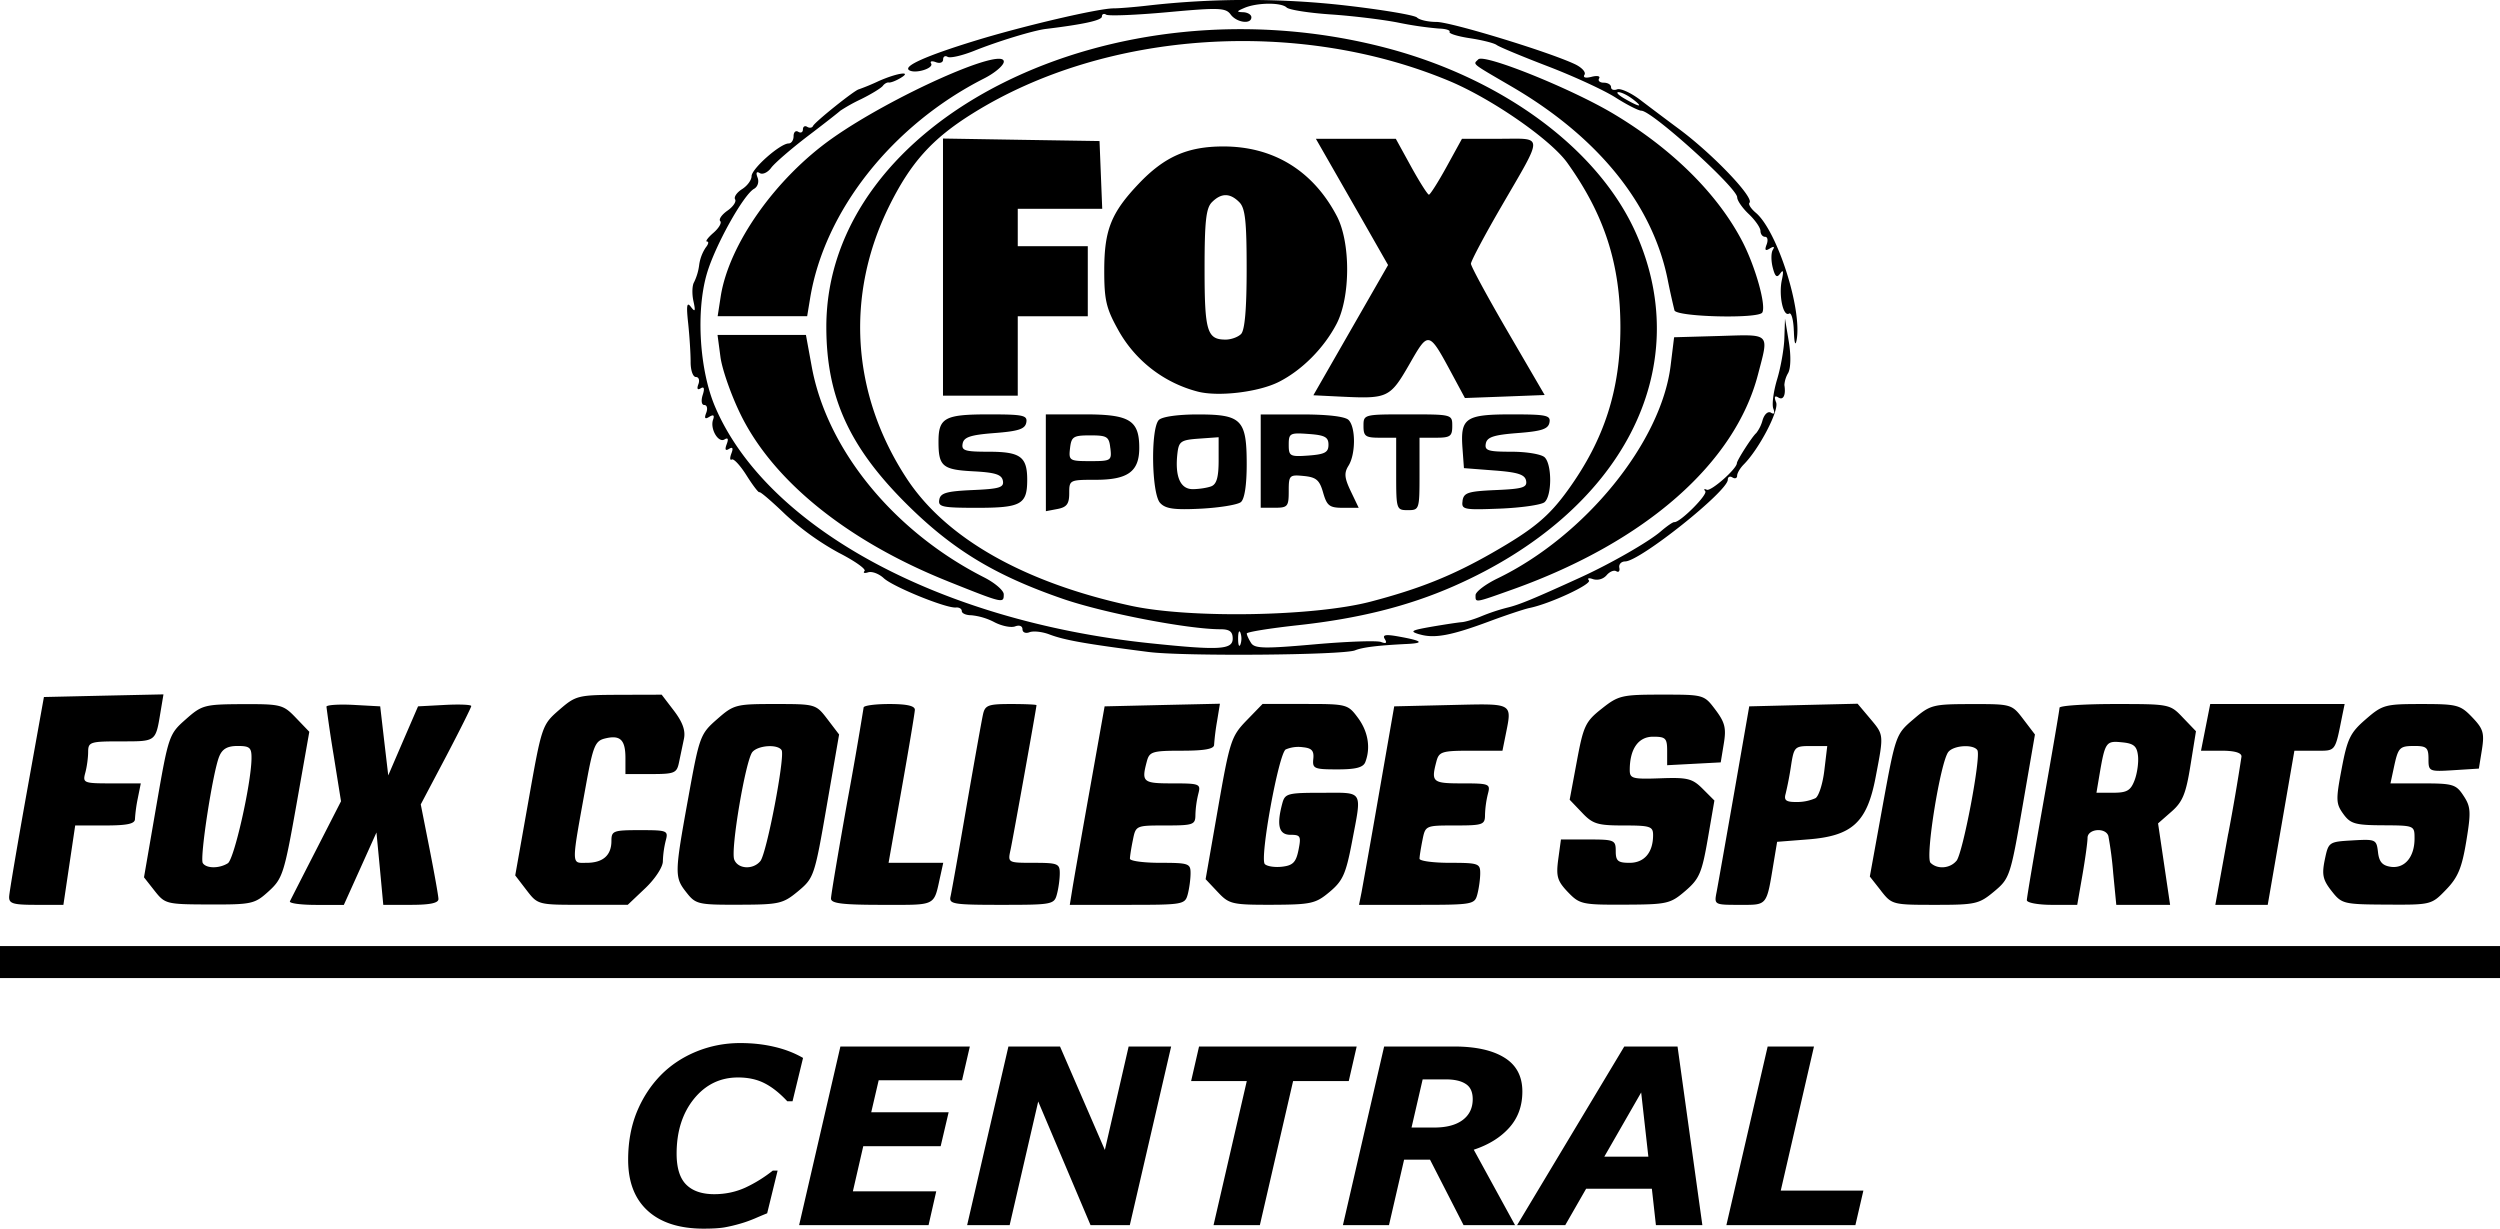 <svg height="20" viewBox="0 0 40.695 20" width="40.695" xmlns="http://www.w3.org/2000/svg"><path d="M.149 14.596c.003-.073.132-.834.286-1.692l.28-1.558.973-.022.973-.021-.048.287c-.081.488-.068.478-.642.478-.504 0-.535.01-.536.171 0 .094-.021.248-.047.342-.044.164-.026.171.43.171h.474l-.048.238a2.45 2.45 0 0 0-.047.342c0 .078-.125.105-.487.105h-.486l-.096.646-.096.646H.588c-.375 0-.444-.02-.439-.133zm2.368-.095l-.173-.22.201-1.164c.198-1.143.206-1.167.478-1.407.264-.234.304-.245.927-.248.625-.002.66.007.868.224l.217.226-.21 1.189c-.198 1.116-.225 1.201-.45 1.406-.229.208-.272.218-.962.216-.705-.002-.726-.007-.896-.222zm1.192-.449c.102-.065.377-1.277.385-1.699.003-.183-.025-.21-.226-.21-.167 0-.25.048-.3.172-.104.253-.319 1.65-.267 1.734.056.09.268.091.408.003zm1.01.62c.015-.031.208-.41.43-.843l.402-.786-.119-.744a22.409 22.409 0 0 1-.118-.795c0-.029.197-.042.437-.03l.438.024.065.562.066.562.242-.562.243-.562.433-.023c.238-.013.433-.005.433.018 0 .022-.185.392-.41.821l-.412.78.143.723c.078.397.144.765.145.817.001.066-.137.095-.448.095h-.45l-.055-.59-.056-.588-.265.589-.266.59h-.452c-.248 0-.44-.026-.426-.058zm3.852-.182l-.184-.24.217-1.224c.215-1.213.22-1.227.497-1.469.272-.236.305-.244.976-.247l.694-.002.201.263c.14.185.19.322.161.457l-.08.382c-.036.175-.072.19-.455.19h-.417v-.261c0-.3-.086-.38-.337-.317-.154.038-.19.126-.297.71-.252 1.391-.252 1.313 0 1.313.268 0 .406-.121.406-.357 0-.164.03-.175.465-.175.445 0 .463.007.419.17a1.612 1.612 0 0 0-.047.338c0 .093-.127.286-.286.437l-.285.27h-.732c-.73.001-.732.001-.916-.238zm2.604.039c-.197-.25-.197-.299.03-1.549.18-.997.194-1.033.468-1.273.272-.239.306-.247.945-.247.658 0 .663.001.852.248l.189.248-.202 1.166c-.197 1.14-.208 1.17-.465 1.385-.248.205-.306.218-.962.22-.664.002-.705-.007-.855-.198zm1.202-.512c.103-.123.406-1.709.346-1.806-.063-.101-.383-.08-.476.031-.11.134-.357 1.59-.295 1.75.059.155.306.17.425.025zm1.15.61c0-.056.12-.766.265-1.578a66.24 66.24 0 0 0 .266-1.532c0-.032.189-.057.419-.057.286 0 .417.03.415.095-.002.052-.099.634-.216 1.292l-.212 1.198h.89l-.046.209c-.113.508-.047.475-.95.475-.646 0-.831-.023-.831-.102zm1.945-.03c.017-.074.135-.733.26-1.465.127-.731.248-1.407.269-1.501.033-.152.084-.171.454-.171.23 0 .417.008.417.019 0 .04-.381 2.16-.423 2.357-.045.208-.044.209.38.209.389 0 .423.014.422.171 0 .094-.021.248-.047.342-.044.165-.078.171-.904.171-.778 0-.855-.012-.828-.133zm1.986-.141c.025-.151.152-.878.284-1.616l.239-1.342.939-.022.938-.021-.047.287a3.89 3.89 0 0 0-.048.383c-.001.067-.157.095-.525.095-.478 0-.527.015-.569.171-.091.341-.068.361.417.361.445 0 .463.008.42.171a1.633 1.633 0 0 0-.047.342c-.001.16-.034.172-.486.172-.482 0-.485 0-.532.237-.027.13-.048.268-.048.304 0 .037.222.067.494.067.462 0 .494.011.493.171 0 .094-.021.248-.046.342-.045.166-.076.171-.983.171h-.937l.044-.273zm2.364.064l-.197-.209.202-1.156c.191-1.094.216-1.17.463-1.426l.262-.27h.693c.68 0 .696.005.86.226.165.223.209.487.12.719-.034.089-.153.12-.455.12-.38 0-.408-.013-.392-.171.014-.132-.024-.176-.172-.19a.527.527 0 0 0-.278.037c-.116.077-.426 1.78-.339 1.866.037.037.164.056.282.042.175-.02.226-.072.266-.272.045-.224.033-.247-.13-.247-.19 0-.23-.152-.133-.514.043-.159.088-.17.645-.17.687 0 .652-.06.487.81-.098.512-.149.625-.362.803-.229.192-.3.207-.937.21-.654.001-.699-.01-.885-.208zm2.342 0a192 192 0 0 0 .286-1.616l.245-1.406.928-.022c1.03-.023.992-.046.882.506l-.048.238h-.514c-.468 0-.518.015-.56.171-.09.341-.068.361.418.361.445 0 .463.008.419.171a1.633 1.633 0 0 0-.047.342c0 .16-.034.172-.486.172-.482 0-.485 0-.532.237-.026.13-.048.268-.048.304 0 .037.223.067.495.067.462 0 .494.011.493.171 0 .094-.022.248-.047.342-.044.166-.075.171-.986.171h-.94l.042-.209zm3.357 0c-.171-.18-.193-.254-.156-.532l.044-.323h.446c.425 0 .446.009.446.19 0 .16.036.19.226.19.24 0 .382-.169.382-.451 0-.142-.045-.157-.48-.157-.424 0-.503-.024-.678-.21l-.2-.209.117-.627c.107-.576.14-.646.405-.855.272-.216.326-.229.977-.229.687 0 .688 0 .875.248.154.205.177.299.135.55l-.05.305-.436.023-.436.023v-.232c0-.208-.025-.232-.23-.232-.24 0-.379.2-.379.542 0 .14.045.151.499.135.443-.016.52.003.689.172l.19.19-.108.626c-.096.554-.138.65-.366.846-.244.209-.295.22-.985.223-.696.003-.735-.006-.927-.206zm2.422 0c.022-.115.15-.842.286-1.616l.245-1.406.882-.022.882-.021.199.236c.231.276.23.253.094.963-.14.735-.382.955-1.105 1.01l-.498.039-.057.342c-.118.711-.096.684-.554.684-.412 0-.415-.001-.374-.209zm1.61-1.528c.054-.033.119-.238.144-.455l.047-.393h-.27c-.26 0-.272.013-.32.323a5.405 5.405 0 0 1-.088.456c-.03.105.009.133.176.132a.737.737 0 0 0 .312-.063zm1.065 1.506l-.181-.23.21-1.157c.21-1.146.214-1.16.5-1.403.275-.236.314-.246.943-.247.652-.001.658 0 .846.247l.189.248-.202 1.17c-.197 1.138-.21 1.175-.463 1.386-.245.204-.301.217-.96.217-.691 0-.704-.003-.882-.23zm1.23-.486c.104-.126.403-1.7.34-1.8-.061-.1-.382-.082-.472.027-.129.156-.38 1.715-.291 1.805.11.11.317.095.422-.032zm1.145.641c0-.042.12-.75.266-1.575.146-.824.266-1.525.266-1.558 0-.033.404-.06.898-.06.893 0 .9 0 1.11.221l.213.222-.09.558c-.073.458-.127.592-.308.75l-.219.192.098.663.098.663h-.876l-.05-.513a5.968 5.968 0 0 0-.079-.608c-.046-.145-.339-.117-.339.031 0 .07-.038.344-.084.609l-.084.481h-.41c-.226 0-.41-.034-.41-.076zm1.754-1.953c.043-.113.068-.293.055-.4-.018-.156-.07-.199-.263-.217-.259-.026-.273-.004-.365.536l-.048.285h.272c.224 0 .285-.035.349-.204zm1.525.87a34.94 34.94 0 0 0 .215-1.255c.002-.062-.112-.095-.328-.095h-.331l.075-.38.075-.38h2.188l-.035.17c-.126.626-.099.59-.453.59h-.33l-.217 1.255-.217 1.254h-.853l.21-1.16zm1.682.934c-.143-.182-.161-.266-.111-.51.06-.288.065-.292.45-.314.379-.022.392-.016.416.19.018.16.071.22.21.24.225.03.385-.16.385-.46 0-.213-.002-.213-.513-.216-.453-.002-.53-.024-.646-.184-.121-.167-.124-.23-.027-.738.092-.489.14-.586.392-.804.273-.237.316-.248.906-.248.582 0 .632.013.827.216.18.188.2.256.158.526l-.05.309-.41.026c-.402.025-.41.021-.41-.184 0-.18-.03-.21-.223-.21-.252 0-.27.02-.343.362l-.053.247h.53c.488 0 .539.016.66.202.118.179.123.262.044.741-.072.435-.136.588-.329.787-.237.246-.243.247-.965.243-.707-.004-.732-.01-.898-.221zm-19.257-3.891c-1.035-.133-1.37-.193-1.615-.286-.115-.044-.26-.06-.323-.036-.064.025-.115.003-.115-.048 0-.053-.051-.073-.119-.047-.065.025-.217-.005-.338-.068a1.032 1.032 0 0 0-.376-.113c-.085 0-.155-.03-.155-.068 0-.037-.043-.063-.095-.058-.157.016-1.024-.337-1.175-.477-.077-.072-.191-.115-.253-.096-.062.02-.089.01-.06-.021.029-.031-.16-.164-.418-.296a4.385 4.385 0 0 1-.87-.624c-.22-.212-.411-.376-.424-.363-.012.012-.106-.11-.208-.272-.102-.162-.21-.28-.241-.26-.031.018-.034-.025-.007-.097.034-.088.022-.113-.038-.076-.059.037-.071.012-.038-.076.033-.086.021-.113-.035-.078-.102.063-.24-.175-.186-.323.025-.072.005-.086-.062-.045-.07.044-.085.025-.05-.065.027-.07.013-.127-.03-.127-.046 0-.057-.068-.028-.162.035-.107.024-.144-.032-.11-.052.033-.066.008-.038-.066.025-.065.007-.118-.04-.118-.049 0-.087-.111-.086-.247 0-.136-.018-.419-.04-.628-.032-.293-.021-.354.045-.266.069.091.077.07.04-.098-.025-.117-.02-.254.011-.304a.886.886 0 0 0 .083-.28.679.679 0 0 1 .107-.285c.044-.054.054-.097.021-.097-.032 0 .014-.064.103-.141.09-.078.14-.164.112-.192-.028-.028.024-.104.116-.169.093-.064.15-.148.126-.185-.023-.038.028-.112.113-.166.085-.053.155-.148.155-.211 0-.121.467-.533.604-.533.044 0 .08-.053.08-.119 0-.065.034-.097.076-.071.042.026.076.008.076-.038 0-.047.032-.066.07-.042.038.023.08.017.095-.015.028-.064.68-.586.745-.596a3.61 3.61 0 0 0 .323-.134c.31-.137.563-.17.347-.045-.073.043-.154.073-.182.068-.027-.005-.071.019-.097.054-.025.035-.183.132-.35.215a2.741 2.741 0 0 0-.342.19c-.021.021-.26.209-.533.416-.272.208-.54.44-.594.515-.055.075-.138.113-.184.085-.054-.033-.067-.007-.036.073.027.07.002.15-.058.183-.174.098-.636.928-.768 1.382-.18.616-.12 1.576.138 2.174.84 1.956 3.646 3.48 7.07 3.84 1.136.119 1.352.107 1.352-.075 0-.113-.05-.152-.2-.152-.527 0-1.893-.263-2.565-.495-1.111-.383-1.804-.805-2.558-1.558-.924-.924-1.29-1.735-1.292-2.863C13.446 1.94 18.112-.388 22.565.78c1.91.502 3.464 1.656 4.069 3.024.978 2.21-.225 4.533-2.971 5.738-.742.326-1.553.529-2.542.636-.455.05-.826.11-.826.134 0 .025.032.094.07.154.058.092.214.095 1.03.023.53-.047 1.017-.064 1.084-.039.083.032.103.018.063-.047-.044-.071.012-.081.235-.04.372.067.415.105.134.119-.475.023-.73.054-.853.104-.195.079-2.796.1-3.36.027zm1.495-.313c-.02-.052-.038-.01-.038.095s.017.147.038.095a.293.293 0 0 0 0-.19zm2.117-.506c.8-.21 1.329-.422 1.977-.792.677-.387.927-.594 1.241-1.031.589-.818.848-1.623.85-2.636 0-1.034-.257-1.835-.864-2.684-.272-.38-1.227-1.042-1.922-1.333-2.47-1.031-5.596-.82-7.754.526-.664.413-1.013.802-1.366 1.517-.713 1.447-.61 3.053.284 4.421.637.977 1.909 1.7 3.655 2.079.963.209 2.978.174 3.899-.067zm-5.285-2.261v-.788h.635c.73 0 .886.096.886.546 0 .384-.184.519-.71.519-.424 0-.43.003-.43.219 0 .173-.04.227-.19.256l-.19.036zm1.05-.237c-.02-.189-.052-.209-.327-.209-.276 0-.307.02-.329.21-.023.2-.01.209.329.209.34 0 .351-.008.328-.21zm.81.89c-.14-.154-.155-1.214-.02-1.35.054-.054.314-.09.635-.09.713 0 .795.084.795.813 0 .337-.035.565-.095.614-.052.043-.345.091-.65.107-.438.022-.578.002-.665-.094zm.833-.27c.088-.034.12-.15.12-.423v-.376l-.322.023c-.293.021-.326.044-.349.242-.042.374.046.58.249.58.1 0 .236-.021.302-.046zm3.01-.201v-.59h-.266c-.233 0-.266-.023-.266-.19 0-.19.003-.19.722-.19.72 0 .723 0 .723.19 0 .167-.033.19-.266.19h-.267v.59c0 .578-.003.589-.19.589-.186 0-.19-.011-.19-.59zm1.08.437c.02-.133.09-.155.541-.175.44-.019.514-.042.494-.152-.02-.101-.133-.138-.519-.167l-.493-.038-.024-.33c-.035-.487.05-.545.8-.545.57 0 .639.015.616.133-.02.106-.127.141-.518.171-.39.03-.498.066-.518.171-.022.115.037.133.421.133.246 0 .488.041.538.092.12.12.118.629-.004.73-.052.043-.378.09-.725.104-.594.023-.629.016-.608-.127zm-8.517-.02c.02-.108.12-.136.542-.155.44-.019.514-.042.493-.152-.02-.101-.123-.134-.478-.153-.503-.026-.569-.08-.57-.474-.002-.398.097-.453.818-.453.565 0 .633.015.611.133-.02.106-.127.141-.518.171-.39.03-.498.066-.518.171-.022.115.037.133.421.133.519 0 .63.08.63.457 0 .402-.099.456-.82.456-.565 0-.634-.015-.611-.133zm5.232-.626v-.76h.67c.418 0 .703.033.76.09.118.118.117.554 0 .743-.075.119-.068.199.036.417l.129.27h-.254c-.222 0-.263-.032-.325-.247-.058-.205-.112-.251-.315-.271-.234-.023-.245-.012-.245.247 0 .25-.017.27-.228.27h-.228v-.76zm1.103-.267c0-.124-.059-.156-.323-.175-.304-.022-.324-.012-.324.175s.02.198.324.176c.264-.02.323-.051.323-.176zm.219-.782l-.465-.023.608-1.06.608-1.06-.402-.705-.588-1.027-.185-.323H22.721l.25.455c.138.25.268.455.289.455.02 0 .15-.204.288-.455l.25-.455h.613c.725 0 .723-.097.023 1.111-.27.465-.49.88-.49.923 0 .042.27.54.6 1.107l.6 1.03-.65.025-.648.024-.198-.368c-.395-.734-.39-.733-.708-.178-.312.541-.35.56-1.096.524zM15.35 4.348V2.255l1.274.021 1.274.02.022.552.022.551h-1.375v.609h1.14v1.14h-1.14V6.441h-1.217V4.348zm4.145 2.026a2.077 2.077 0 0 1-1.3-1.016c-.19-.343-.221-.48-.22-.97.002-.646.114-.926.558-1.394.421-.444.798-.61 1.38-.61.814-.001 1.458.393 1.846 1.13.228.43.226 1.32-.003 1.759-.206.394-.56.75-.934.941-.33.169-.99.248-1.327.16zm.707-.937c.061-.061.091-.407.091-1.059 0-.778-.023-.991-.12-1.087-.151-.152-.293-.152-.445 0-.096.096-.12.309-.12 1.087 0 1.016.04 1.15.343 1.15.088 0 .2-.04.25-.09zm2.904 4.889c-.164-.049-.138-.065.19-.123.21-.036.432-.07.495-.075.063-.004.21-.049.326-.098a3.18 3.18 0 0 1 .419-.139c.191-.045.43-.144 1.194-.493.493-.225 1.11-.58 1.303-.747.1-.086.199-.155.222-.152.092.009.551-.45.503-.504-.028-.032-.017-.042.025-.023.067.031.488-.339.49-.432.002-.05.255-.443.315-.49a.59.59 0 0 0 .103-.21c.03-.1.09-.151.137-.122.052.033.066.008.038-.067-.026-.066.003-.282.063-.48.06-.2.113-.503.117-.674l.01-.31.062.374c.037.223.033.43-.01.51a.449.449 0 0 0-.062.196c.027.162-.017.254-.097.204-.061-.038-.073-.012-.037.08.05.132-.279.761-.528 1.01-.059.06-.107.141-.107.183 0 .04-.034.054-.076.028s-.076-.01-.076.037c0 .188-1.43 1.327-1.67 1.33-.064 0-.107.047-.096.102.012.055-.01.081-.048.058-.039-.024-.11.006-.16.066a.213.213 0 0 1-.218.063c-.07-.025-.1-.017-.069.019.056.06-.634.382-.968.45-.085.018-.38.116-.654.218-.623.232-.893.282-1.136.21zm-7.68-.865c-1.627-.652-2.84-1.629-3.371-2.716-.154-.314-.3-.733-.327-.931l-.048-.362h1.439l.094.514c.247 1.353 1.335 2.685 2.803 3.431.178.09.323.215.323.277 0 .152-.003.151-.914-.213zm8.593.227c0-.055.162-.178.361-.274 1.423-.69 2.663-2.215 2.815-3.467l.056-.457.741-.021c.84-.025.804-.06.624.629-.376 1.443-1.828 2.719-3.974 3.49-.647.231-.623.227-.623.1zM29.2 5.39c-.005-.18-.04-.309-.077-.286-.096.06-.172-.296-.118-.546.031-.143.023-.177-.026-.107-.055.078-.084.055-.123-.098-.028-.11-.027-.24.002-.285.034-.055.017-.063-.049-.023-.073.046-.087.028-.052-.064.027-.07.016-.126-.025-.126s-.074-.043-.075-.095c0-.053-.086-.176-.19-.275-.104-.098-.189-.22-.189-.273 0-.154-1.389-1.41-1.56-1.41-.046 0-.236-.097-.423-.216s-.681-.346-1.098-.506c-.417-.16-.793-.316-.835-.348-.042-.031-.238-.08-.436-.11-.199-.03-.347-.076-.33-.103.016-.026-.062-.051-.173-.054a5.731 5.731 0 0 1-.658-.096c-.25-.05-.747-.11-1.102-.134-.356-.024-.68-.075-.719-.113-.089-.085-.483-.081-.688.007-.13.056-.133.066-.019.07.073.003.133.04.133.082 0 .12-.24.088-.338-.046-.08-.109-.191-.113-1.022-.037-.513.047-.964.065-1.003.041-.038-.024-.07-.01-.07.03 0 .062-.296.127-.913.202-.2.024-.786.203-1.161.354-.2.08-.397.126-.438.1-.04-.024-.073-.005-.073.044 0 .049-.053.068-.118.043-.065-.025-.1-.015-.077.021.048.078-.256.173-.357.11-.105-.065.273-.234 1.076-.481.782-.24 2.008-.527 2.254-.526.082 0 .337-.02.567-.047 1.059-.12 2.157-.12 3.205 0 .6.069 1.124.157 1.164.196.04.04.182.072.317.072.233 0 1.809.48 2.25.686.114.053.186.131.16.173-.03.047.016.06.116.034.09-.023.145-.012.122.026-.024.038.01.07.076.07.065 0 .118.032.118.073s.045.056.1.035c.055-.02.225.057.378.174.152.116.438.331.635.477.55.41 1.221 1.114 1.14 1.196-.023.022.024.096.105.164.347.294.757 1.576.662 2.073-.02.105-.038.043-.044-.148zm-2.628-3.78c-.081-.062-.184-.111-.228-.11-.045.002.005.052.11.111.245.141.305.14.118-.002zm-14.84 3.214c.133-.846.89-1.92 1.816-2.573.968-.683 2.792-1.498 2.792-1.248 0 .061-.145.185-.323.275-1.495.759-2.6 2.158-2.831 3.584l-.047.285H11.682l.05-.323zm15.525.228a12.224 12.224 0 0 1-.113-.513c-.25-1.22-1.133-2.31-2.534-3.128-.68-.397-.632-.358-.546-.445.096-.095 1.514.476 2.203.888.96.574 1.702 1.312 2.102 2.09.21.411.384 1.035.317 1.144-.064.104-1.398.071-1.429-.036zM0 15.4h40.695v.521H0zM11.455 20q-.59 0-.91-.29-.32-.29-.32-.831 0-.428.14-.775.143-.348.391-.602.242-.246.58-.385.34-.138.713-.138.3 0 .559.062.257.06.464.18l-.171.705h-.086q-.186-.2-.37-.293-.183-.094-.431-.094-.436 0-.719.35-.281.35-.281.89 0 .348.156.504.156.156.457.156.27 0 .506-.107.236-.11.447-.277h.078l-.17.695q-.087.035-.205.086-.117.049-.224.08-.14.041-.264.063-.121.021-.34.021zm4.332-2.965l-.127.55h-1.357l-.121.52h1.26l-.13.553h-1.26l-.169.735h1.357l-.125.55h-2.107l.672-2.908zm2.604 2.908h-.639L16.9 17.93l-.465 2.013h-.692l.672-2.908h.84l.73 1.684.387-1.684h.692zm3.564-2.345h-.906l-.541 2.345h-.754l.541-2.345h-.906l.129-.563h2.566zm2.826.17q0 .35-.212.587-.213.239-.579.36l.672 1.228h-.838l-.546-1.066h-.422l-.246 1.066h-.75l.671-2.908h1.135q.533 0 .824.182.291.18.291.55zm-.808.125q0-.176-.113-.248-.112-.075-.33-.075h-.372l-.181.784h.369q.299 0 .463-.122.164-.123.164-.34zm3.738 2.05h-.756l-.066-.593h-1.07l-.34.593h-.784l1.745-2.908h.867l.404 2.908zm-.879-1.115l-.117-1.045-.6 1.045zm3.37 1.115h-2.1l.672-2.908h.754l-.541 2.346h1.345z"/></svg>